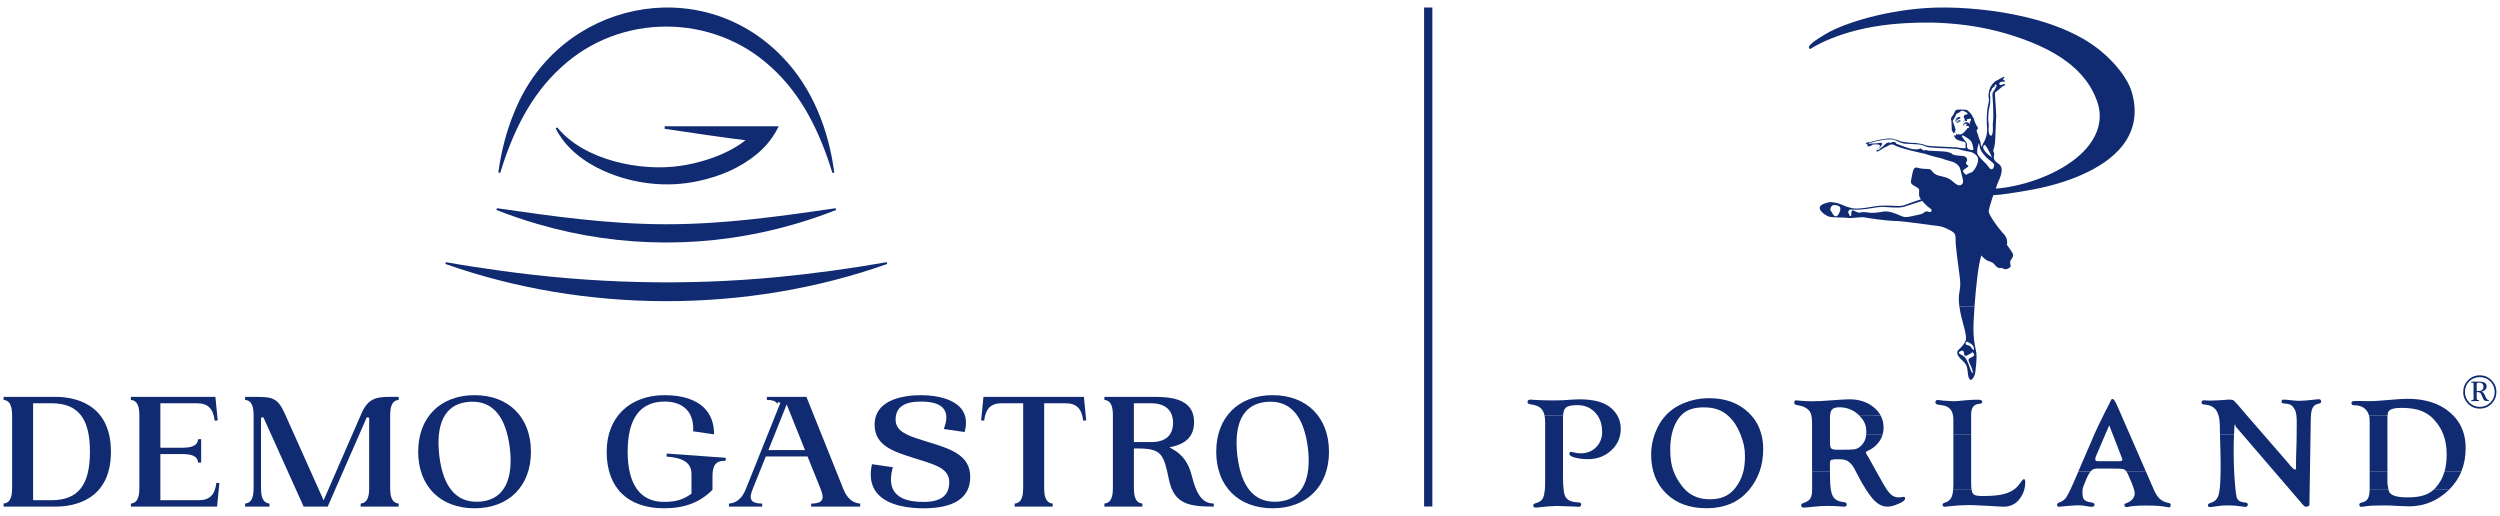 <svg xmlns="http://www.w3.org/2000/svg" xmlns:xlink="http://www.w3.org/1999/xlink" id="Layer_1" x="0px" y="0px" viewBox="0 0 1511.51 311.85" style="enable-background:new 0 0 1511.51 311.85;" xml:space="preserve"> <style type="text/css"> .st0{fill:#102B72;} </style> <g> <g> <path class="st0" d="M1184.44,211.18c-1.11,1-2.1,2.55,0.78,5.54c2.88,2.99,4.1,3.19,4.54,8.86c0.22,2.88,1.22,4.54,2.22,3.99 c1-0.55,2.1-2.54,2.33-4.76c0.22-2.22,1.11-8.43,0.55-11.75c-0.55-3.32-1.99-7.76-1.66-17.07c0.09-2.56,0.3-6.34,0.61-10.61 l-9.15,0c0.34,2.54,0.87,4.94,1.34,6.85c1,4.1,3.44,11.42,2.44,13.74C1187.44,208.3,1185.55,210.18,1184.44,211.18z M1193.49,215.08c-0.57,0.51-1.44,0.92-2.46,1.44c-1.03,0.51-1.08,1.23-0.46,2.51c0.62,1.28,2.11,4.47,2.21,5.9 c0.1,1.44-0.82,0.26-1.33-1.23c-0.51-1.49-2.16-6.62-3.75-7.96c-1.59-1.33-4.47-2.1-3.03-3.08c1.44-0.98,2.46-0.82,2.67,0.2 c0.21,1.03,0,3.03,2.05,2c2.05-1.03,3.29-2,3.29-2S1194.05,214.57,1193.49,215.08z M1189.33,206.56c0,0,3.6,1.54,3.95,3.29 c0.36,1.74,0.31,2.36-0.72,1.18c-1.03-1.18-1.08-1.9-2.41-2.21c-1.33-0.31-2.11-0.56-1.64-1.49 C1188.97,206.41,1189.33,206.56,1189.33,206.56z"></path> <path class="st0" d="M1181.15,140.62c0.99,0.92,1.26,2,1.19,4.05c-0.11,3.55,1.55,15.08,2.1,19.51c0.55,4.43,1.22,7.31,0.22,12.41 c-0.54,2.73-0.4,5.85-0.01,8.78l9.15-0.01c0.81-11.26,2.31-25.96,4.16-30.94c0,0,1.88,2.55,4.1,3.33 c2.22,0.77,3.21,1.22,3.99,2.33c0.78,1.11,2.22,2.22,3.21,1.99c1-0.22,1.11-0.11,1.11-0.11s1.99,1.55,3.88,0.33 c1.89-1.22,1.44-0.89,1.22-2.44c-0.22-1.55-0.22-1.77,0.55-2.99c0.78-1.22,1.66-2.22,0.67-3.99c-1-1.77-3.33-4.88-3.33-4.88 s1.11-3.44-1.99-6.65c-0.21-0.22-0.44-0.46-0.67-0.72c-3.22-3.6-8.41-10.95-8.31-12.91c0.07-1.25,1.33-5.56,2.73-9.7 c2.24-0.12,5.34-0.4,9.48-1.03c8.23-1.27,20.63-2.99,33.23-7.16c9.87-3.27,19.77-7.79,27.56-13.95 c4.12-3.25,7.64-6.96,10.26-11.18h0c2.11-3.39,3.63-7.11,4.4-11.2h0c0.96-5.08,0.76-10.72-0.92-16.97 c-2.54-9.47-10.75-18.74-18.38-25.21c-28.14-23.85-80.3-27.55-101.99-26.67c-27.58,1.12-53.79,9.21-64.97,15.93 c-2.44,1.47-6.18,3.8-7.47,4.84c-4.65,3.71-1.79,4.2-1.79,4.2s16.92-11.78,49.39-14.98c5.79-0.57,12.45-0.9,19.17-0.99 c6.63-0.09,13.25,0.27,19.89,0.92c14.22,1.39,27.19,4.43,39.61,8.88c13.68,4.91,26.28,11.53,35.05,20.99 c4.59,4.95,7.81,10.04,10.17,16.5c1.6,4.36,2.01,8.56,1.48,12.55h0c-0.52,3.97-1.98,7.73-4.12,11.2l13.56,0l-13.56,0 c-1.93,3.13-4.42,6.05-7.29,8.69c-0.93,0.86-1.9,1.69-2.91,2.49c-14.21,11.4-34.9,17.23-48.34,18.17 c0.47-1.28,0.81-2.46,1.18-3.29c1.77-3.99,4.21-9.2,0.44-11.75c-1.87-1.26-2.54-2.23-2.72-3.12l-2.61-0.01l2.61,0 c-0.19-0.9,0.12-1.74,0.18-2.75c0.02-0.43-0.2-1.07-0.59-1.79c0.13-0.58,0.17-0.94,0.17-0.94c0.63-1.36,0.97-4.67,0.97-4.67 l0.04-1.04l0.48-11.2l0.15-3.56c0.05-1.12-0.78-12.64-0.78-12.64c-0.1-1.22,0.24-1.41,0.24-1.41l2.58-2.13l1.58-1.36l0.8-0.39 l0.53-0.24l0.32-0.24l0.18-0.29l-0.17-0.32l-0.83-0.07l-0.9,0.42l-1.11,0.21l-0.69-0.63l0.07-0.49l0.49-0.56l0.76-0.35l1.32-0.14 l0.69,0.21l0.32-0.49l-1.36-1.04l0.63-0.83l0.25-0.25l0.03-0.17l-0.16-0.25l-0.19-0.1l-0.57,0.35l-0.83,0.39l-2.87,1.56 l-0.78,0.39l-0.29,0.19l-0.39,0.44l-0.68,0.63c-3.01,2.82-2.87,7.83-2.87,7.83c0.53,2.14,0.05,3.99,0.05,3.99 c-0.99,3.55-1.16,8.03-1.1,11.34c0.04,2.66,0.23,4.56,0.23,4.56c-0.05,2.38-0.39,3.89-0.39,3.89c-0.28,1.04-0.61,1.95-0.95,2.75h0 c-0.23,0.55-0.47,1.03-0.7,1.46c-0.17,0.31-0.26,0.41-0.26,0.41s-0.3,0.37-0.45,0.9c-0.15,0.52-0.78,2.01-0.78,1.19 c0-0.95-0.31-0.39-0.41-1.98c-0.02-0.3-0.07-0.59-0.13-0.86c-0.1-0.4-0.23-0.78-0.37-1.13c-0.08-0.21-0.17-0.41-0.26-0.61 c-0.24-0.56-0.47-1.07-0.55-1.54c-0.18-1.07-1.37-3.64-1.16-3.77c0.6-0.37,0.82-0.71,0.75-1.42c-0.07-0.71-0.45-0.93-0.93-1.83 c-0.16-0.3-0.71-1.33-0.71-1.31c0.04-0.46-0.04-0.62-0.13-0.72h-0.01c-0.11-0.1-0.23-0.13-0.27-0.4 c-0.07-0.52-0.22-1.01-0.41-1.45c-0.19-0.45-0.45-0.75-0.75-1.27c-0.3-0.52-0.41-1.01-0.78-1.38c-0.37-0.37-1.83-2.28-2.88-2.54 c-1.05-0.26-5.56-0.26-5.93-0.07c-0.37,0.19-0.86,0.56-1.05,1.12c-0.19,0.56-1.08,2.31-1.83,3.13c-0.75,0.82-0.56,1.42-0.34,2.2 c0.04,0.16,0.08,0.39,0.1,0.66h0c0.1,1.1,0.07,2.93,0.16,3.7c0.11,0.97,0,1.68,0,1.68c0.45,0.11,0.6,0.93,0.75,1.34 c0.15,0.41,0.45,0.19,0.56,0c0.11-0.19,0.19-0.19,0.79-0.15c0.6,0.04-0.15-0.67-0.15-0.67c0.45-0.49,0.41-0.97,0.19-1.83 c-0.22-0.86-1.16-3.28-1.35-3.73c-0.04-0.1-0.07-0.22-0.09-0.34l-0.1,0h0.1c-0.04-0.4,0.09-0.89,0.46-1.37 c0.48-0.63,1.12-1.79,1.46-2.69c0.34-0.9,0.86-0.9,1.38-1.12c0.52-0.22,1.01-0.63,1.6-1.16c0.6-0.52,1.6-0.19,3.21,0.78 c1.6,0.97,0.38,1.42-0.26,1.38c-0.64-0.04-0.9,0.41-1.08,0.75c-0.19,0.34-0.45,0.86,0,1.16c0.45,0.3,0.34,1.08,0.37,1.57 c0.04,0.49,0.67,0.49,1.16,0.49c0.49,0,0.19-0.41,0.11-0.75c-0.07-0.34,0.26-0.48,1.68-0.75c1.42-0.26,0.9,0.9,0.6,1.34 c-0.1,0.14-0.17,0.25-0.23,0.36h0c-0.13,0.21-0.19,0.42-0.21,0.95c-0.04,0.78-0.22,0.78-0.22,0.78c-0.11-1.01-1.19-1.34-1.91-1.31 s-1.34,0.67-1.72,1.19c-0.44,0.62-0.3,1.08-0.07,0.86c0.22-0.22,0.37-0.78,1.49-1.08c1.12-0.3,0.6,0.56,0.22,0.82 s0,0.48,0.38,0.48c0.38,0,0.56,0,1.16,0.22c0.6,0.22,0.19,0.97-0.3,0.97c-0.48,0-0.41,0.15-0.97,0.86 c-0.56,0.71-1.23,1.6-2.35,2.43s-1.87,0.75-2.2,0.6c-0.34-0.15-0.75-0.22-0.93,0.11c-0.19,0.34-0.37,0.11-0.45-0.34 c-0.07-0.45-0.3-0.08-0.45,0.48c-0.15,0.56-0.04,0.71-0.91,0.32c-0.87-0.38,0.19,1.64,0.87,2.22c0.25,0.22,0.62,0.42,1.07,0.62 c0.76,0.32,1.77,0.62,2.98,0.92c1.93,0.48,1.76-0.13,1.76,4.08c0,0-3.14,0.05-5.57-0.6c-0.59-0.01-0.95,0.02-0.95,0.02 l-13.59-0.66c-2.09-0.12-3.74-0.49-3.74-0.49c-4.23-1.65-8.56-1.53-8.56-1.53c-2.92-0.12-6.49-0.8-6.49-0.8 c-0.87-0.38-1.72-0.69-2.49-0.94c-2.13-0.69-3.69-0.91-3.69-0.91c-2.37-0.05-5.22,0.41-7.54,0.9l2.6,0 c0.25-0.04,0.4-0.06,0.4-0.06c1.17-0.34,4.96-0.27,4.96-0.27c0.48,0.01,1.07,0.15,1.66,0.33c1.53,0.51,3.12,1.39,3.12,1.39 c1.43,0.63,3.11,0.85,3.11,0.85c1.53-0.02,8.53,0.49,8.53,0.49c1.26,0.07,3.04,0.75,3.04,0.75c0.9,0.49,2.89,0.92,2.89,0.92 c2.09,0.39,11.28,0.68,11.28,0.68l5.58,0.31c0.22-0.01,0.43,0,0.63,0.06c1.94,0.51,5.31,1.43,7,1.6c1.62,0.16,4.79,1.64,5.34,4.14 h0c0.02,0.11,0.04,0.22,0.06,0.33c0.34,2.7-2.45,7.17-3.63,7.85c-1.18,0.68-1.94,0.67-2.7,1.18c-0.76,0.51-0.93,0.76-1.77-0.17 c-0.84-0.93-1.69-1.52-0.34-2.53c1.35-1.01,3.21-1.94,2.28-2.45c-0.93-0.51-1.6-1.26-0.84-2.28c0.38-0.5,0.42-1.26,0.13-1.93 c-0.29-0.68-0.93-1.28-1.9-1.44c-1.94-0.34-5.14-0.17-6.92-1.18c-0.22-0.13-0.36-0.28-0.39-0.44l-0.07-0.15 c-2.92-1.07-5.18-1.07-5.18-1.07l-8.78-0.46c-1.14-0.56-2.19-0.19-2.19-0.19c-0.83,0.17-1.58-0.51-1.58-0.51 c-0.92-1.09-1.7-0.34-1.7-0.34c-1.26,0.58-4.28,0.05-4.28,0.05c-2.26-0.29-9.53-3.18-9.53-3.18l-0.27-0.24l-0.17-0.44l-0.44-0.27 l-0.27-0.15h-0.83l-0.73,0.19l-0.58,0.29l-0.97-0.05c-1.51-0.63-3.57,2.07-3.57,2.07l-1.39,0.97l-1.6,1.36 c-2.09,0.51,0.63-1.56,0.63-1.56l0.66-0.53l0.83-1.41c0.46-1.24-2.04-0.68-2.04-0.68l-1.51,0.24l-2.21,0.07l-1.85,0.1l-0.53-0.19 l0.1-0.29l0.61-0.1l1.36-0.17c1.28-0.61,5.28-1.29,6.56-1.49l-2.6,0c-2.51,0.53-4.4,1.09-4.4,1.09l-1.05,0.19l-1.65,0.27 c-1.12,0.1-0.19,0.83-0.19,0.83l0.36,0.22l0.36,0.41l-0.17,0.78c0.8,0.44,2.43-0.51,2.43-0.51c1.05-1.05,3.94-0.51,3.94-0.51 c1.53,0,1.19,1.14,1.19,1.14l-1.82,1.92c-0.49,1.63,0.02,1.22,0.02,1.22c1.01-0.13,4.34-2.41,4.34-2.41 c1.47-0.47,3.35-1.67,3.35-1.67c1.07-0.6,2.67,0,2.67,0c2.47,2.01,18.87,5.42,18.87,5.42c1.26,0.66,8.51,2.44,10.03,2.8 c0.18,0.05,0.28,0.07,0.28,0.07c1.63,0.69,3.32,1.17,4.68,1.49c2.17,0.48,5.61,1.97,6.26,5.22c0.67,3.32,2.1,6.87,1.44,8.09 s-1.99,2.11-4.32,0.44c-2.33-1.66-3.32-3.33-7.2-4.21c-3.88-0.89-5.1-1.22-6.43-2.66c-1.33-1.44-1.22-2.11-3.55-2.11 c-2.33,0-4.43-0.33-5.54-0.66c-1.11-0.33-2.22-0.56-2.88,1.33c-0.67,1.89-0.89,4.1-1.33,5.99c-0.44,1.88,0.22,2.66,2.11,3.66 c1.89,1,2.77,1.55,2.77,2.66c0,1.11-0.67,3.55,1.11,5.32c0,0-4.21,1.44-6.98,2.44c-2.77,1-4.1,1.77-7.21,1.66 c-3.1-0.11-8.86-0.67-13.85,0.22c-4.99,0.89-7.75,1.22-10.86,1.33c-3.1,0.11-6.76-1.33-8.98-2.33c-2.22-1-5.99-1.89-7.98-1.44 c-1.99,0.45-5.42,1.44-5.42,3.33c0,1.89,2.83,4.11,5.05,5.11s9.4,0.52,12.13,0.99c2.21,0.38,7.32-0.78,9.86-0.33 c2.55,0.45,12.64,2.11,20.06,2.22c2.73,0.04,16.51,2,21.06,2.55c4.55,0.55,5.44,0.44,9.31,2.33 C1179.32,139.38,1180.43,139.96,1181.15,140.62z M1192.19,90.72c-1.43-0.25-2.45-0.34-2.87-1.6c-0.42-1.27,0.67-1.85-1.1-3.88 c-0.16-0.19-0.32-0.37-0.46-0.54c-2.57-3.08-1.83-3.57,0.8-1.82c0.97,0.64,1.83,1.12,2.54,1.82c0.84,0.82,1.46,1.95,1.76,4 C1193.02,89.78,1193.62,90.97,1192.19,90.72z M1202.87,64.67l0.46-2.68l-0.1-0.98l0.15-2.36l-0.21-0.72l-0.05-0.93l0.1-1.08 l0.87-1.44l0.26-1.03l0.77-0.62l0.67-0.41l0.15-0.21v-0.47l0.16-0.41l0.36-0.21l0.36,0.05l0.41,0.31c0,0-0.21,1.65-2.37,4.37 c0,0-0.46,0.62-0.05,4.01c0,0,0.61,8.88,0.2,13.62c-0.05,0.56-0.12,1.08-0.2,1.5c0,0,0.57,6.69-0.98,7.1c0,0-1.59,0-1.54-3.85 c0,0,0.32-2.59-0.08-4.74c-0.02-0.12-0.05-0.24-0.07-0.35C1202.15,73.15,1201.79,68.52,1202.87,64.67z M1199.52,87.68 c0.93-1.35,4.89,7.51,4.89,7.51s-2.78-1.77-4.13-3.54C1198.94,89.88,1198.6,89.03,1199.52,87.68z M1195.9,93.67 c-1.43-2.11,0.59-7.26,0.59-7.26s0.59,3.29,1.1,4.39c0.39,0.85,2.11,3.18,4.16,5.08h0c0.59,0.55,1.21,1.06,1.83,1.5 c2.78,1.94,2.19,2.78,1.77,3.88c-0.42,1.1-1.35,1.35-2.02,0.84c-0.67-0.5-1.35-1.86-2.53-3.04c-0.76-0.76-1.97-1.9-3.12-3.18 l-0.63,0l0.63,0C1197.03,95.18,1196.41,94.43,1195.9,93.67z M1112.04,128.69c-0.63,1.39-1.77,2.96-3.22,1.58 c-1.45-1.39-0.57-1.26-1.64-2.4c-1.07-1.14-0.25-3.03,0.57-3.53c0.82-0.5,0.32-0.38,1.7-0.32c1.39,0.06,2.78,0.44,3.09,1.45 C1112.86,126.48,1112.67,127.3,1112.04,128.69z M1167.84,127.36c-0.09,0.81-0.8,1.16-1.97,0.63c-1.16-0.54-2.32,0.18-2.95,0.8 c-0.63,0.63-2.86,1.08-5.18,1.52c-2.32,0.44-5.36,1.52-7.86,0.44c-2.5-1.07-7.42-3.39-10.9-2.86c-3.48,0.54-6.25,1.16-10.1,0.54 c-3.84-0.63-4.02,0.54-5.63,0c-1.61-0.54-3.39-1.96-3.75-0.8c-0.36,1.16,0.09,3.66-0.9,2.95c-0.98-0.71-0.36-0.98-0.98-1.7 c-0.63-0.71,0.36-2.32,1.43-2.24c1.07,0.09,3.93,0.45,9.74-0.36c5.81-0.8,6.97-1.34,10.45-1.16c3.48,0.18,9.02,0.9,12.51-0.27 c3.49-1.16,10.45-3.4,10.45-3.4l0.27,0.36c0,0,2.32,2.68,3.66,3.57C1167.48,126.29,1167.93,126.56,1167.84,127.36z"></path> <path class="st0" d="M1182.28,73.5l-0.23,0C1182.01,73.78,1182.16,73.63,1182.28,73.5z"></path> <path class="st0" d="M1183.37,73.61c-0.55,0.28-0.41,0.46-0.37,0.64c0.05,0.18,0.28,0,0.28,0s1.2-0.35,1.8-0.75l-1.53-0.01 C1183.49,73.54,1183.44,73.58,1183.37,73.61z"></path> <path class="st0" d="M1187.24,73.5l-0.18,0l0.17,0.02C1187.22,73.52,1187.23,73.51,1187.24,73.5z"></path> <path class="st0" d="M1185.3,73.33c0.46-0.46-0.37-0.78-0.92-0.64c-0.48,0.12-0.47,0.52-0.83,0.81l1.53,0 C1185.16,73.45,1185.24,73.39,1185.3,73.33z"></path> <path class="st0" d="M1182.4,73.33c0.28-0.96,1.06-1.65,1.06-1.65c0.41,0.18-0.23,0.6-0.23,0.6c-0.41,0.7-0.54,1.05-0.57,1.22l0,0 l0,0c-0.03,0.24,0.15,0.15,0.15,0.15c0,0-0.37,0.78,0.28-0.46c0.64-1.24,2.02-1.56,2.02-1.56l0.18-0.18 c0.05-0.37-0.23-0.46-0.23-0.46c-0.28-0.46-0.92-0.18-0.92-0.18c-1.42,0.28-1.65,1.38-1.65,1.38c-0.3,0.73-0.42,1.12-0.45,1.31 l0.23-0.01C1182.35,73.41,1182.4,73.33,1182.4,73.33z"></path> <path class="st0" d="M1186.95,73.06c0,0-0.51,0.09-0.14,0.41l0.25,0.03h0.18C1187.31,73.42,1187.55,73.1,1186.95,73.06z"></path> <path class="st0" d="M954.7,303.79l-1.98-0.19c-3.46-0.31-5.62-1.61-6.55-3.89c-0.34-0.82-0.61-2.02-0.8-3.59 c-0.25-2.08-0.37-4.82-0.37-8.2v-2.98v0v-22.37v0v-10.15c0-0.36,0.01-0.71,0.03-1.04l-11.18,0.01c0.23,1.15,0.35,2.46,0.35,3.93 v7.24v0v22.37l5.4,0l-5.4,0v6.5c0,1.77-0.06,3.33-0.19,4.68h0c-0.2,2.16-0.55,3.77-1.05,4.83c-0.74,1.73-2.35,2.84-4.82,3.4 c-0.8,0.25-1.17,0.68-1.11,1.36c0,0.8,0.49,1.17,1.54,1.17c0.68,0,1.67-0.06,2.9-0.25c3.89-0.43,6.92-0.68,9.14-0.68h1.85 l7.29,0.25c1.05,0,2.1,0.06,3.09,0.12l1.36,0.12c1.17,0,1.79-0.43,1.79-1.3C956,304.29,955.56,303.85,954.7,303.79z"></path> <path class="st0" d="M1455.61,300.7c-6.57,0-10.86-1.02-11.52-4.58l-11.4,0.01c-0.07,2.52-0.44,4.27-1.1,5.37 c-0.68,1.23-2.04,2.04-3.95,2.41c-0.8,0.12-1.17,0.56-1.17,1.17c0,0.93,0.37,1.36,1.11,1.36c0.49,0,1.42-0.12,2.9-0.37 c1.85-0.31,5.56-0.49,11.12-0.49c2.35,0,4.69,0.06,6.92,0.25c4.01,0.19,6.67,0.31,7.97,0.31c7.9,0,15.07-2.47,21.37-7.53 c1-0.8,1.94-1.63,2.82-2.48l-9.31,0C1467.28,299.79,1462.05,300.7,1455.61,300.7z"></path> <path class="st0" d="M1357.62,303.85c-5.06-0.43-5.31-2.35-5.8-5.93c-0.07-0.59-0.15-1.19-0.21-1.8h0 c-0.38-3.41-0.66-7.22-0.85-11.19h0c-0.35-7.46-0.36-15.47-0.06-22.37l-8.5,0c0.15,5.72,0.48,14.55,0.39,22.37 c-0.05,4.26-0.22,8.22-0.62,11.19l8.83,0l-8.83,0.01c-0.26,1.93-0.61,3.45-1.08,4.39c-1.05,2.04-2.35,2.96-4.63,3.64 c-0.93,0.25-1.36,0.68-1.36,1.3c0,0.74,0.43,1.11,1.23,1.11c0.56,0,1.36-0.06,2.41-0.25c2.47-0.43,5.31-0.74,8.46-0.74 c3.21,0,6.11,0.25,8.77,0.68c0.86,0.12,1.42,0.19,1.79,0.19c0.99,0,1.48-0.49,1.48-1.42 C1359.04,304.35,1358.54,303.98,1357.62,303.85z"></path> <path class="st0" d="M1311.55,304.16c-2.22-0.37-4.14-1.17-5.56-2.41c-1.36-1.24-2.66-3.09-3.71-5.56l-0.03-0.07h0l-4.88-11.19 l-11.83,0.01c0.38,0.49,0.73,1.11,1.06,1.87c1.88,4.11,3.11,7.21,3.69,9.31l11.67,0l-11.67,0.01c0.26,0.94,0.38,1.68,0.38,2.23 c0,1.23-0.49,2.41-1.48,3.52c-0.99,1.17-2.22,1.91-3.7,2.35c-0.68,0.25-1.05,0.56-1.05,0.99c0,0.93,0.43,1.36,1.3,1.36 c0.37,0,0.8-0.12,1.23-0.19c1.91-0.49,5.62-0.74,10.99-0.74c5.37,0,9.2,0.31,11.61,0.8c0.74,0.19,1.36,0.25,1.79,0.31 c0.68,0,1.05-0.43,1.05-1.24C1312.42,304.72,1312.11,304.29,1311.55,304.16z"></path> <path class="st0" d="M1472.9,294.53c-0.5,0.58-1.01,1.11-1.55,1.59l9.31-0.01c3.34-3.26,5.86-6.99,7.54-11.18l-10.19,0.01 C1476.97,288.64,1475.27,291.75,1472.9,294.53z"></path> <path class="st0" d="M1432.7,284.94v10.27c0,0.32,0,0.63-0.01,0.92l11.4-0.01c-0.01-0.06-0.02-0.11-0.03-0.17l-0.62-3.58v-7.43 L1432.7,284.94z"></path> <path class="st0" d="M1251.72,296.12L1251.72,296.12c-1.08,2.26-1.95,3.85-2.59,4.77c-1.05,1.42-2.41,2.35-4.08,2.9 c-0.93,0.31-1.36,0.8-1.36,1.42c0,0.74,0.43,1.17,1.36,1.17c0.56,0,2.1-0.19,4.51-0.43c3.33-0.31,5.68-0.43,7.16-0.43 c1.67,0,3.46,0.19,5.56,0.62c0.99,0.19,1.79,0.25,2.41,0.25c1.05,0,1.61-0.37,1.67-1.23c0.06-0.74-0.56-1.17-1.73-1.36 c-5.5-0.62-5.56-2.9-5.56-6.79c0-0.29,0.01-0.58,0.04-0.87c0.08-0.79,0.26-1.55,0.58-2.28l1.48-3.64 c1.01-2.55,2.02-4.26,2.93-5.27h-7.46l-3,6.94C1252.94,293.48,1252.3,294.89,1251.72,296.12z"></path> <path class="st0" d="M1095.61,290.27v1.79v4.07v0.44c0,2.22-0.43,3.95-1.24,5.06c-0.8,1.11-2.28,1.98-4.38,2.66 c-0.62,0.19-0.99,0.62-0.99,1.3c0,0.86,0.56,1.3,1.73,1.3l1.79-0.12l3.15-0.31l3.95-0.37c1.61-0.19,3.52-0.19,5.62-0.19 c2.47,0,5.06,0.06,7.78,0.31l1.91,0.12c1.05,0,1.61-0.43,1.61-1.3c0-0.86-0.68-1.36-1.98-1.48c-3.21-0.31-5.37-1.54-6.48-3.64 c-0.48-0.9-0.85-2.16-1.12-3.78c-0.36-2.15-0.54-4.94-0.54-8.33v-2.86l-10.81,0V290.27z"></path> <path class="st0" d="M1223.62,289.65c-0.37,0-1.17,0.99-2.53,2.84c-1.05,1.48-2.26,2.68-3.65,3.63l2.48,0l-2.48,0 c-4.51,3.12-10.83,3.77-18.95,3.77c-2.28,0-3.83-0.25-4.63-0.62c-0.91-0.48-1.52-1.18-1.84-3.16l-11.14,0.01 c-0.18,2.01-0.54,3.56-1.04,4.63c-0.74,1.61-2.16,2.66-4.14,3.21c-0.8,0.25-1.23,0.62-1.23,1.23c0,0.8,0.43,1.17,1.36,1.17 c0.43,0,1.3-0.06,2.59-0.25c4.2-0.49,8.09-0.74,11.73-0.74c2.22,0,4.14,0.06,5.87,0.19l5.13,0.25c3.21,0.12,5.06,0.25,5.62,0.31 c2.16,0.12,3.64,0.25,4.45,0.25c3.95,0,7.1-1.42,9.39-4.14c1.55-1.89,2.64-3.93,3.26-6.12h0c0.42-1.46,0.62-2.98,0.62-4.56 C1224.48,290.27,1224.17,289.65,1223.62,289.65z"></path> <path class="st0" d="M1489.7,262.56c-1.15-4.26-3.25-7.98-6.29-11.19h-0.01c-0.69-0.73-1.44-1.43-2.23-2.11 c-6.42-5.43-14.94-8.15-25.56-8.15c-2.72,0-6.36,0.25-10.99,0.68c-3.46,0.31-6.17,0.49-8.15,0.62c-1.3,0.06-2.72,0.12-4.38,0.12 l-7.1-0.12c-1.42,0-2.29,0.12-2.72,0.25c-0.37,0.18-0.56,0.56-0.56,1.11c0,0.8,0.43,1.23,1.42,1.23c3.03,0,5.43,0.8,7.04,2.47 c1.06,1.02,1.8,2.32,2.19,3.9l11.11,0c0.13-2.29,0.66-2.88,1.52-3.47c1.24-0.86,3.46-1.3,6.79-1.3c6.83,0,12.64,1.06,17.33,4.76 h0.01c0.87,0.69,1.7,1.46,2.49,2.34c2.46,2.66,4.32,5.57,5.59,8.85l10.21,0l-10.21,0c1.38,3.57,2.07,7.6,2.07,12.26 c0,3.82-0.42,7.15-1.25,10.11l10.19,0c1.69-4.22,2.54-8.91,2.54-14.05C1490.75,267.91,1490.4,265.14,1489.7,262.56L1489.7,262.56z "></path> <path class="st0" d="M1060.33,262.56l4.59,0c-1.12-4.22-3.08-7.95-5.89-11.18h0c-0.63-0.73-1.3-1.43-2.02-2.11 c-6.05-5.68-13.89-8.52-23.65-8.52h-0.93c-4.91,0.1-9.61,1.04-14.02,2.84c-4.67,1.84-8.49,4.48-11.5,7.79l5.69,0l-5.69,0 c-0.01,0.02-0.03,0.03-0.04,0.05c-2.66,2.9-4.69,6.42-6.24,10.56c-0.07,0.19-0.14,0.39-0.21,0.58l10.34-0.01 c0.86-3.94,2.33-7.26,4.38-9.96c0.33-0.43,0.67-0.84,1.02-1.22h0c3.47-3.75,8.03-5.08,13.87-5.08c0.82,0,1.64,0,2.4,0.06 c4.71,0.36,8.78,1.75,12.39,5.01h0c0.13,0.12,0.26,0.24,0.39,0.36c2.91,2.67,5.29,6.3,7.07,10.83h0c0.03,0.08,0.06,0.15,0.09,0.23 c1.79,4.69,2.65,8.15,2.65,13.03c0,3.49-0.32,6.47-0.96,9.12c-0.93,3.83-2.52,6.97-4.78,9.96c-0.33,0.43-0.68,0.84-1.03,1.22 l5.14,0l-5.14,0c-3.75,4.14-8.54,5.74-14.41,5.74c-5.89,0-10.85-1.66-14.94-5.75h0c-0.84-0.84-1.64-1.78-2.41-2.83 c-1.99-2.77-3.55-5.4-4.65-8.36h0c-1.33-3.55-2.01-7.59-2.01-12.95c0-3.46,0.31-6.6,0.93-9.43l-10.34,0.01 c-1.41,4-2.14,8.01-2.14,12.07c0,3.71,0.42,7.14,1.27,10.29h0c1.14,4.24,3.05,7.97,5.74,11.19l10.5,0l-10.5,0 c0.66,0.79,1.37,1.56,2.13,2.29c6.05,5.93,14.14,8.89,24.33,8.89h0.68c10.29-0.14,18.35-3.54,24.27-10.19 c0.29-0.32,0.57-0.65,0.85-0.99h0.01c2.82-3.38,4.93-7.11,6.34-11.19h0c1.42-4.11,2.13-8.57,2.13-13.39c0-3.22-0.37-6.22-1.11-9 L1060.33,262.56z"></path> <path class="st0" d="M1282.73,251.38l-1.81-4.15l-1.11-2.47c-1.17-2.66-2.1-3.95-3.11-3.45c-0.36,0.54-0.85,1.52-1.46,2.89 l-2.28,4.38l-1.37,2.79l-3.02,6.16l-2.16,4.75l-0.12,0.27h0l-9.67,22.37l7.46,0c0.36-0.41,0.71-0.71,1.03-0.9 c0.93-0.62,1.91-0.68,2.84-0.74h6.36h0.68c5.72,0.01,7.88,0.13,8.83,0.37c0.58,0.15,1.17,0.57,1.72,1.28h11.83l-9.76-22.37 L1282.73,251.38z M1281.42,278.85h-6.42h-6.11c-2.28,0-2.04-0.56-2.04-1.61c0-0.31,0.12-0.74,0.31-1.23l0.49-1.17l5.26-12.27 l2.34-5.45l2.11,5.45l5.13,0l-5.13,0l5.61,14.49c0.21,0.49,0.25,0.71,0.25,0.8C1283.21,278.54,1282.59,278.85,1281.42,278.85z"></path> <path class="st0" d="M1191.76,284.94v-22.37l-10.74,0v22.37v7.92c0,1.2-0.05,2.29-0.14,3.26l11.14,0c-0.18-1.1-0.26-2.6-0.26-4.68 V284.94L1191.76,284.94z"></path> <path class="st0" d="M977.94,251.38c-0.87-1.56-2.03-3-3.48-4.33c-4.08-3.77-10.5-5.62-19.39-5.62c-1.42,0-3.03,0.06-4.75,0.18 l-5.25,0.37c-1.42,0.06-3.15,0.12-5.31,0.12c-4.57,0-8.52-0.12-11.98-0.31l-2.22-0.19c-1.36,0-2.04,0.49-2.04,1.42 c0,0.8,0.62,1.3,1.73,1.42c3.27,0.37,5.56,1.36,6.92,3.03c0.8,0.98,1.36,2.28,1.69,3.9l11.18-0.01c0.12-2.39,0.67-4.02,1.7-4.94 c1.17-0.99,3.46-1.48,6.92-1.48c4.38,0,8.03,1.48,10.81,4.51c0.56,0.6,1.07,1.24,1.52,1.92h0c1.77,2.66,2.67,5.89,2.67,9.62 c0,0.54-0.02,1.06-0.07,1.56l4.1,0l-4.1,0c-0.3,3.13-1.5,5.75-3.57,7.82c-2.41,2.47-5.5,3.71-9.26,3.71c-1.61,0-3.27-0.25-5-0.74 c-0.31-0.12-0.56-0.19-0.74-0.19c-0.8,0-1.17,0.43-1.17,1.3c0,0.86,1.17,1.61,3.4,2.22c2.28,0.62,4.94,0.93,7.9,0.93 c5.56,0,10.25-1.79,14.08-5.37c2.96-2.72,4.73-5.95,5.39-9.67h0c0.19-1.1,0.29-2.24,0.29-3.42 C979.89,256.33,979.25,253.73,977.94,251.38L977.94,251.38z"></path> <path class="st0" d="M1443.45,252.54c0-0.43,0.01-0.82,0.03-1.16l-11.11,0c0.23,0.91,0.34,1.91,0.34,3.01v8.17v0v22.37h10.74 v-22.37V252.54z"></path> <g> <path class="st0" d="M1151,300.4c-0.31,0-0.68,0.06-1.05,0.12c-0.62,0.12-1.3,0.19-2.04,0.19c-1.73,0-3.27-0.56-4.57-1.67 c-0.76-0.69-1.58-1.65-2.47-2.91h0c-0.63-0.89-1.29-1.94-1.98-3.14l-4.52-8.05l-0.3-0.54l-4.14-7.47l-1.3-2.16 c-0.31-0.43-0.43-0.8-0.49-1.17c0-0.31,0.31-0.62,0.93-0.93c3.03-1.3,5.37-3.21,7.16-5.74c0.94-1.37,1.62-2.83,2.05-4.36l-9.95,0 c-0.25,2.99-1.35,5.37-3.34,7.14c-1.17,1.11-2.41,1.73-3.77,1.91c-0.68,0.12-1.98,0.19-3.83,0.25c-1.67,0.06-3.83,0.06-6.55,0.06 c-1.91,0-3.15-0.25-3.64-0.8c-0.56-0.49-0.8-1.79-0.8-3.77v-4.8v-10.02c0-0.41,0.01-0.8,0.04-1.16l-5.67,0l5.67,0 c0.12-1.78,0.53-3.05,1.2-3.77c0.8-0.86,2.22-1.36,4.38-1.36c1.91,0,3.7,0.25,5.37,0.8c2.41,0.74,4.57,2.04,6.36,3.83 c0.17,0.17,0.33,0.34,0.49,0.5l12.89-0.01c-0.98-1.88-2.37-3.57-4.18-5.07c-3.89-3.21-8.83-4.88-14.82-4.88h-0.74 c-2.09,0.05-5.5,0.29-10.19,0.62c-4.51,0.37-8.34,0.56-11.49,0.56c-2.9,0-5.56-0.12-7.9-0.37c-0.8-0.12-1.36-0.19-1.73-0.19 c-0.86,0-1.3,0.43-1.3,1.3c0,0.93,0.62,1.48,1.91,1.61c3.46,0.49,5.99,1.73,7.53,3.83c0.43,0.61,0.76,1.47,0.98,2.6h0 c0.25,1.29,0.38,2.93,0.38,4.93v6.26v0v22.37h10.81v-4.67c0-1.24,0.25-1.98,0.74-2.22l2.1-0.37l3.27,0 c2.22,0.04,3.89,0.47,5.01,1.35c1.11,0.93,2.47,1.79,4.14,5.25c0.11,0.22,0.22,0.44,0.33,0.66h0c2.35,4.68,4.44,8.34,6.29,11.19 l9.4,0l-9.4,0c1.49,2.3,2.82,4.07,4,5.44c2.72,3.15,5.68,4.75,8.89,4.75c1.98,0,4.26-0.62,6.79-1.79 c2.59-1.11,3.89-2.16,3.89-3.09C1151.87,300.77,1151.56,300.4,1151,300.4z"></path> <path class="st0" d="M1138.29,262.56c0.36-1.3,0.54-2.64,0.54-4.03c0-2.61-0.56-5-1.69-7.15l-12.89,0 c2.76,2.87,4.14,5.43,4.14,9.81c0,0.47-0.02,0.94-0.06,1.38L1138.29,262.56z"></path> </g> <path class="st0" d="M1506.37,229.88c-1.91-1.98-4.32-2.96-7.1-2.96c-2.84,0-5.19,0.99-7.16,3.03c-1.91,1.98-2.84,4.32-2.84,7.1 c0,2.72,0.99,5.06,2.9,7.04c1.98,1.98,4.32,2.96,7.1,2.96c2.84,0,5.19-0.99,7.16-2.96c1.91-1.98,2.9-4.32,2.9-7.16 C1509.34,234.14,1508.35,231.79,1506.37,229.88z M1505.63,243.4c-1.73,1.73-3.83,2.59-6.36,2.59c-2.47,0-4.63-0.93-6.36-2.66 c-1.73-1.79-2.59-3.89-2.59-6.3c0-2.53,0.86-4.69,2.53-6.42c1.79-1.73,3.89-2.59,6.42-2.59c2.53,0,4.69,0.86,6.42,2.59 c1.73,1.73,2.59,3.89,2.59,6.42C1508.29,239.51,1507.42,241.67,1505.63,243.4z"></path> <path class="st0" d="M1503.16,240.68c-0.37-0.8-0.74-1.54-1.11-2.35c-0.49-0.93-1.11-1.42-1.79-1.61c0.8-0.06,1.54-0.37,2.16-0.99 c0.68-0.56,0.99-1.3,0.99-2.1c0-1.98-1.48-2.9-4.57-2.9h-4.69v0.56c0.49,0,0.8,0.06,0.93,0.06c0.25,0.12,0.43,0.31,0.43,0.68v9.02 c0,0.43-0.06,0.68-0.25,0.74c-0.19,0.06-0.56,0.12-1.11,0.12v0.56h4.69v-0.56c-0.74-0.06-1.11-0.12-1.24-0.25 c-0.12-0.06-0.18-0.56-0.18-1.36v-3.21h0.49c0.93,0,1.54,0.25,1.98,0.74c0.12,0.19,0.43,0.86,0.93,2.04 c0.49,1.3,0.93,2.04,1.23,2.22c0.31,0.25,0.93,0.37,1.98,0.37h0.74v-0.56C1504.15,241.92,1503.59,241.49,1503.16,240.68z M1497.85,236.42h-0.43v-3.83c0-0.56,0.06-0.93,0.25-1.05c0.12-0.12,0.49-0.19,1.17-0.19c1.79,0,2.66,0.86,2.66,2.47 c0,1.05-0.37,1.79-1.11,2.16C1499.89,236.3,1499.02,236.42,1497.85,236.42z"></path> <path class="st0" d="M1180.84,251.38L1180.84,251.38c0.11,0.7,0.17,1.46,0.17,2.27v8.91l10.74,0v-11.19v0v-0.63 c0-4.14,1.61-6.36,4.75-6.55c1.3-0.06,1.98-0.43,1.98-1.24c0-0.86-0.93-1.3-2.78-1.3c-2.53,0-5.06,0.12-7.47,0.37 c-3.27,0.37-5.68,0.56-7.16,0.56c-0.99,0-2.41-0.12-4.32-0.25l-1.98-0.12c-0.8-0.06-1.42-0.19-1.85-0.25l-1.36-0.12 c-0.93,0-1.42,0.49-1.42,1.42c0,0.74,0.62,1.24,1.79,1.42l2.84,0.43C1178.24,245.7,1180.27,247.78,1180.84,251.38z"></path> <path class="st0" d="M1401.89,241.36l-1.36,0.12c-4.69,0.56-8.15,0.86-10.31,0.86c-1.05,0-2.41-0.06-4.01-0.25 c-2.53-0.31-4.32-0.49-5.43-0.49c-0.93,0-1.36,0.43-1.36,1.24c0,0.68,0.49,0.99,1.54,1.11c4.32,0.25,5.06,1.23,6.55,3.83 c0.5,0.88,0.78,2.09,0.94,3.59h0c0.29,2.81,0.13,6.63,0.11,11.18h0c0,0.2,0,0.4,0,0.6c0,6.24-0.49,12.84-0.37,19.76 c0,2.84-3.33-1.17-4.32-2.47l-15.51-17.89h0l-8.64-9.96l-1.06-1.22l-1.29-1.49l-3.21-3.77c-1.85-2.16-3.03-3.46-3.58-3.89 c-0.56-0.43-1.3-0.62-2.28-0.62c-0.68,0-1.54,0-2.59,0.12c-2.78,0.25-5.37,0.37-7.84,0.43l-1.98,0.06l-3.21-0.19 c-1.11-0.06-1.61,0.43-1.61,1.3c0,0.74,0.49,1.17,1.42,1.23c4.96,0.34,7.69,2.35,8.89,6.8h0c0.52,1.93,0.75,4.31,0.75,7.21 c0,1.02,0.03,2.38,0.07,3.97l8.5,0c0.06-1.28,0.12-2.53,0.2-3.72c0.06-1.36-0.12-2.1,0.68-2.1c0.25,0-0.56,0.37,0.19,1.24 l3.94,4.59l6.33,0l-6.33,0l19.23,22.37h0l9.61,11.19l3.96,0l-3.96,0l7.97,9.27c0.56,0.68,1.17,0.99,1.73,0.99 c0.62,0.06,2.04-0.37,2.04-1.23l0.14-9.03l0.18-11.19l0.35-22.37l0.13-8.23c0.01-1.08,0.04-2.06,0.1-2.95l-6.44,0l6.44,0 c0.3-4.43,1.38-6.68,4.72-7.29c0.99-0.18,1.48-0.62,1.48-1.36C1403.37,241.8,1402.88,241.36,1401.89,241.36z"></path> </g> <g> <path class="st0" d="M470.82,76.32c-1.04,2.24-2.28,4.38-3.68,6.42c-0.73,1.08-1.51,2.12-2.33,3.14 c-2.13,2.63-4.52,5.03-7.09,7.18c-10.12,8.44-22.59,13.66-35.39,16.37c-19.19,4.24-39.66,1.8-57.56-6.23 c-11.85-5.34-22.94-13.78-28.83-25.63l1-0.51c16.12,19.86,50.5,26.82,74.49,23.2c8.48-1.24,17.11-3.68,24.99-7.05 c5.2-2.31,10.12-5.1,14.39-8.41c-5.09-0.45-47.55-6.6-48.95-6.93v-1.54H470.82z"></path> <path class="st0" d="M300.52,125.89c34.49,5.01,67.93,9.68,102.33,9.69c34.4,0.03,67.84-4.64,102.33-9.69l0.4,1.05 c-8.15,3.21-16.45,6.03-24.87,8.49c-50.89,14.92-104.84,14.92-155.73,0c-8.41-2.46-16.72-5.28-24.87-8.49L300.52,125.89z"></path> <path class="st0" d="M536.36,159.61c-84.76,30.02-182.26,29.92-267.03,0c0,0,0.21-1.11,0.21-1.11c11,1.96,22.05,3.68,33.12,5.16 c55.31,7.76,111.49,9.2,167.09,3.89c22.24-2.13,44.4-5.16,66.4-9.05L536.36,159.61z"></path> <path class="st0" d="M503.24,104.49c-7.3-24.02-18.35-47.06-36.81-63.71c-35.44-32.93-91.72-32.95-127.17-0.03 c-18.47,16.66-29.52,39.69-36.8,63.73l-1.15-0.15c1.74-12.85,4.91-25.56,10.06-37.51c26.86-65.69,111.89-84.14,161.62-32.42 c18.3,18.78,28.06,44.28,31.41,69.95L503.24,104.49z"></path> <path class="st0" d="M33.7,239.95H2.18v1.84c4.49,0.44,5.14,4.92,5.14,9.75v43.16c0,4.83-0.64,9.31-5.14,9.75v1.84H33.7 c10.03,0,33.37-3.23,33.37-33.17C67.07,243.18,43.74,239.95,33.7,239.95 M31.03,302.43H20.01v-58.62h11.02 c16.15,0,23.35,9.04,23.35,29.31S47.18,302.43,31.03,302.43"></path> <path class="st0" d="M130.83,291.91c-0.89,7.36-4.13,10.52-10.73,10.52H96.96v-27.89h13.07c4.83,0,9.31,0.64,9.75,5.14h1.84 v-14.13h-1.84c-0.44,4.49-4.92,5.14-9.75,5.14H96.96v-26.87h22.12c6.59,0,9.83,3.16,10.73,10.52l1.82-0.17l-1.4-14.21H79.12v1.84 c4.49,0.44,5.14,4.92,5.14,9.75v43.16c0,4.83-0.64,9.31-5.14,9.75v1.84h52.12l1.4-14.21L130.83,291.91z"></path> <path class="st0" d="M218.63,249.78l-22.97,52.71l-23.6-52.7c-4.25-9.39-7.66-9.84-17.82-9.84h-6.04v1.84 c4.49,0.44,5.14,4.92,5.14,9.75v43.16c0,4.83-0.64,9.31-5.14,9.75v1.84h14.75v-1.84c-4.49-0.44-5.14-4.92-5.14-9.75v-42.13 l1.42-0.3l24.36,54.02h14.55l23.64-54.02l1.42,0.3v42.13c0,4.83-0.64,9.31-5.14,9.75v1.84h22.97v-1.84 c-4.49-0.44-5.14-4.92-5.14-9.75v-43.16c0-4.83,0.64-9.31,5.14-9.75v-1.84h-6.03C227.72,240.05,222.63,240.79,218.63,249.78"></path> <path class="st0" d="M286.92,238.92c-20.71,0-34.09,13.42-34.09,34.2c0,20.77,13.38,34.19,34.09,34.19 c20.71,0,34.09-13.42,34.09-34.19C321.01,252.35,307.63,238.92,286.92,238.92 M291.63,303.14c-1.2,0.15-2.37,0.22-3.49,0.22h0 c-12.65,0-20.22-9.28-22.51-27.59c-2.33-19.71,3.4-31,16.57-32.68c1.2-0.15,2.37-0.22,3.49-0.22c12.54,0,20.11,9.28,22.51,27.58 C310.62,289.87,304.73,301.48,291.63,303.14"></path> <path class="st0" d="M403.01,276.03c10.69,0.84,15.06,3.99,15.06,10.76v11.68l-0.31,0.22c-4.78,3.43-9.34,4.76-16.26,4.76 c-14.4,0-22.01-10.49-22.01-30.34c0-20.13,7.54-30.33,22.42-30.33c5.77,0,10.39,1.72,13.36,4.99c2.85,3.13,4.15,7.61,3.78,13 l12.66,1.83c0.05-6.47-1.87-11.76-5.72-15.74c-5.03-5.2-13.36-7.94-24.07-7.94c-21.34,0-35.12,13.42-35.12,34.2 c0,21.73,12.65,34.19,34.71,34.19c12.4,0,21.71-3.55,29.26-11.17v-8.33c0-6.54,2.13-9.21,7.35-9.21c0.17,0,0.35,0,0.53,0.01 l0.17-1.82l-35.7-2.57L403.01,276.03z"></path> <path class="st0" d="M509.99,295.9l-22.42-55.95h-23.93v1.81c3.31,0.07,5.13,0.68,6.01,1.97c0.11,0.17,0.21,0.34,0.28,0.53 l0.5-1.22l1.37,0.56l-20.96,52.31c-2.2,5.4-5.6,8.27-10.12,8.56v1.83h20.09v-1.81c-3.53-0.07-5.45-0.7-6.36-2.04 c-1.1-1.63-0.49-4.01,0.76-7.08l7.79-19.37h25.25l7.79,19.37c1.25,3.07,1.86,5.45,0.76,7.09c-0.9,1.35-2.82,1.97-6.36,2.04v1.81 h29.65v-1.83C515.59,304.18,512.19,301.3,509.99,295.9 M464.58,272.11l11.06-27.6l11.06,27.6H464.58z"></path> <path class="st0" d="M586.6,288.33c0-13.3-12.01-16.98-25.92-21.24c-1.15-0.35-2.3-0.7-3.46-1.07 c-9.21-2.89-15.73-5.47-15.73-12.32c0-7.34,4.98-10.91,15.23-10.91c7.36,0,11.98,1.57,14.11,4.8c1.86,2.8,1.78,6.66-0.22,11.79 l12.6,1.82c1.52-5.53,0.94-10.15-1.74-13.74c-4.04-5.42-13.06-8.53-24.75-8.53c-8.39,0-27.92,1.74-27.92,17.86 c0,12.7,11.37,16.26,24.54,20.39l3.39,1.07c9.6,3.02,17.18,5.41,17.18,13.28c0,8.04-5.05,11.94-15.44,11.94 c-8.85,0-14.59-1.96-17.56-5.99c-2.57-3.5-2.93-8.54-1.07-15l-12.65-1.83c-1.56,7.07-0.62,12.85,2.8,17.18 c6.52,8.27,20.51,9.5,28.28,9.5C577.07,307.31,586.6,300.92,586.6,288.33"></path> <path class="st0" d="M654.91,254.33l1.82-0.17l-1.4-14.21H594.6l-1.4,14.21l1.82,0.17c0.89-7.36,4.13-10.52,10.73-10.52h12.87 v50.89c0,4.83-0.64,9.31-5.14,9.75v1.84h22.97v-1.84c-4.49-0.44-5.14-4.92-5.14-9.75v-50.89h12.87 C650.78,243.81,654.02,246.97,654.91,254.33"></path> <path class="st0" d="M720.51,287.47c-1.83-7.49-5.68-12.75-11.76-16.07l-1.72-0.94l1.91-0.44c8.74-2,12.99-6.84,12.99-14.79 c0-15.29-16.13-15.29-25.77-15.29h-28.44v1.84c4.49,0.44,5.14,4.92,5.14,9.75v43.16c0,4.83-0.65,9.31-5.14,9.75v1.84h22.97v-1.84 c-4.49-0.44-5.14-4.92-5.14-9.75v-23.55h2.08c14.7,0,15.9,3.3,19.12,18.88c3.1,14.92,12.31,16.22,27.1,16.26v-1.82 C728.02,304.24,723.92,301.13,720.51,287.47 M695.95,267.29h-10.4v-23.47h10.4c8.56,0,13.28,4.21,13.28,11.84 C709.23,263.26,704.64,267.29,695.95,267.29"></path> <path class="st0" d="M803.51,273.12c0-20.77-13.38-34.2-34.09-34.2c-20.71,0-34.09,13.42-34.09,34.2 c0,20.77,13.38,34.19,34.09,34.19C790.13,307.31,803.51,293.89,803.51,273.12 M774.14,303.14c-1.2,0.15-2.37,0.22-3.49,0.22h0 c-12.65,0-20.22-9.28-22.51-27.59c-2.33-19.71,3.4-31,16.57-32.68c1.2-0.15,2.37-0.22,3.49-0.22c12.54,0,20.11,9.28,22.51,27.58 C793.12,289.87,787.24,301.48,774.14,303.14"></path> </g> <g> <rect x="861.01" y="4.54" class="st0" width="5" height="301.68"></rect> </g> </g> </svg>